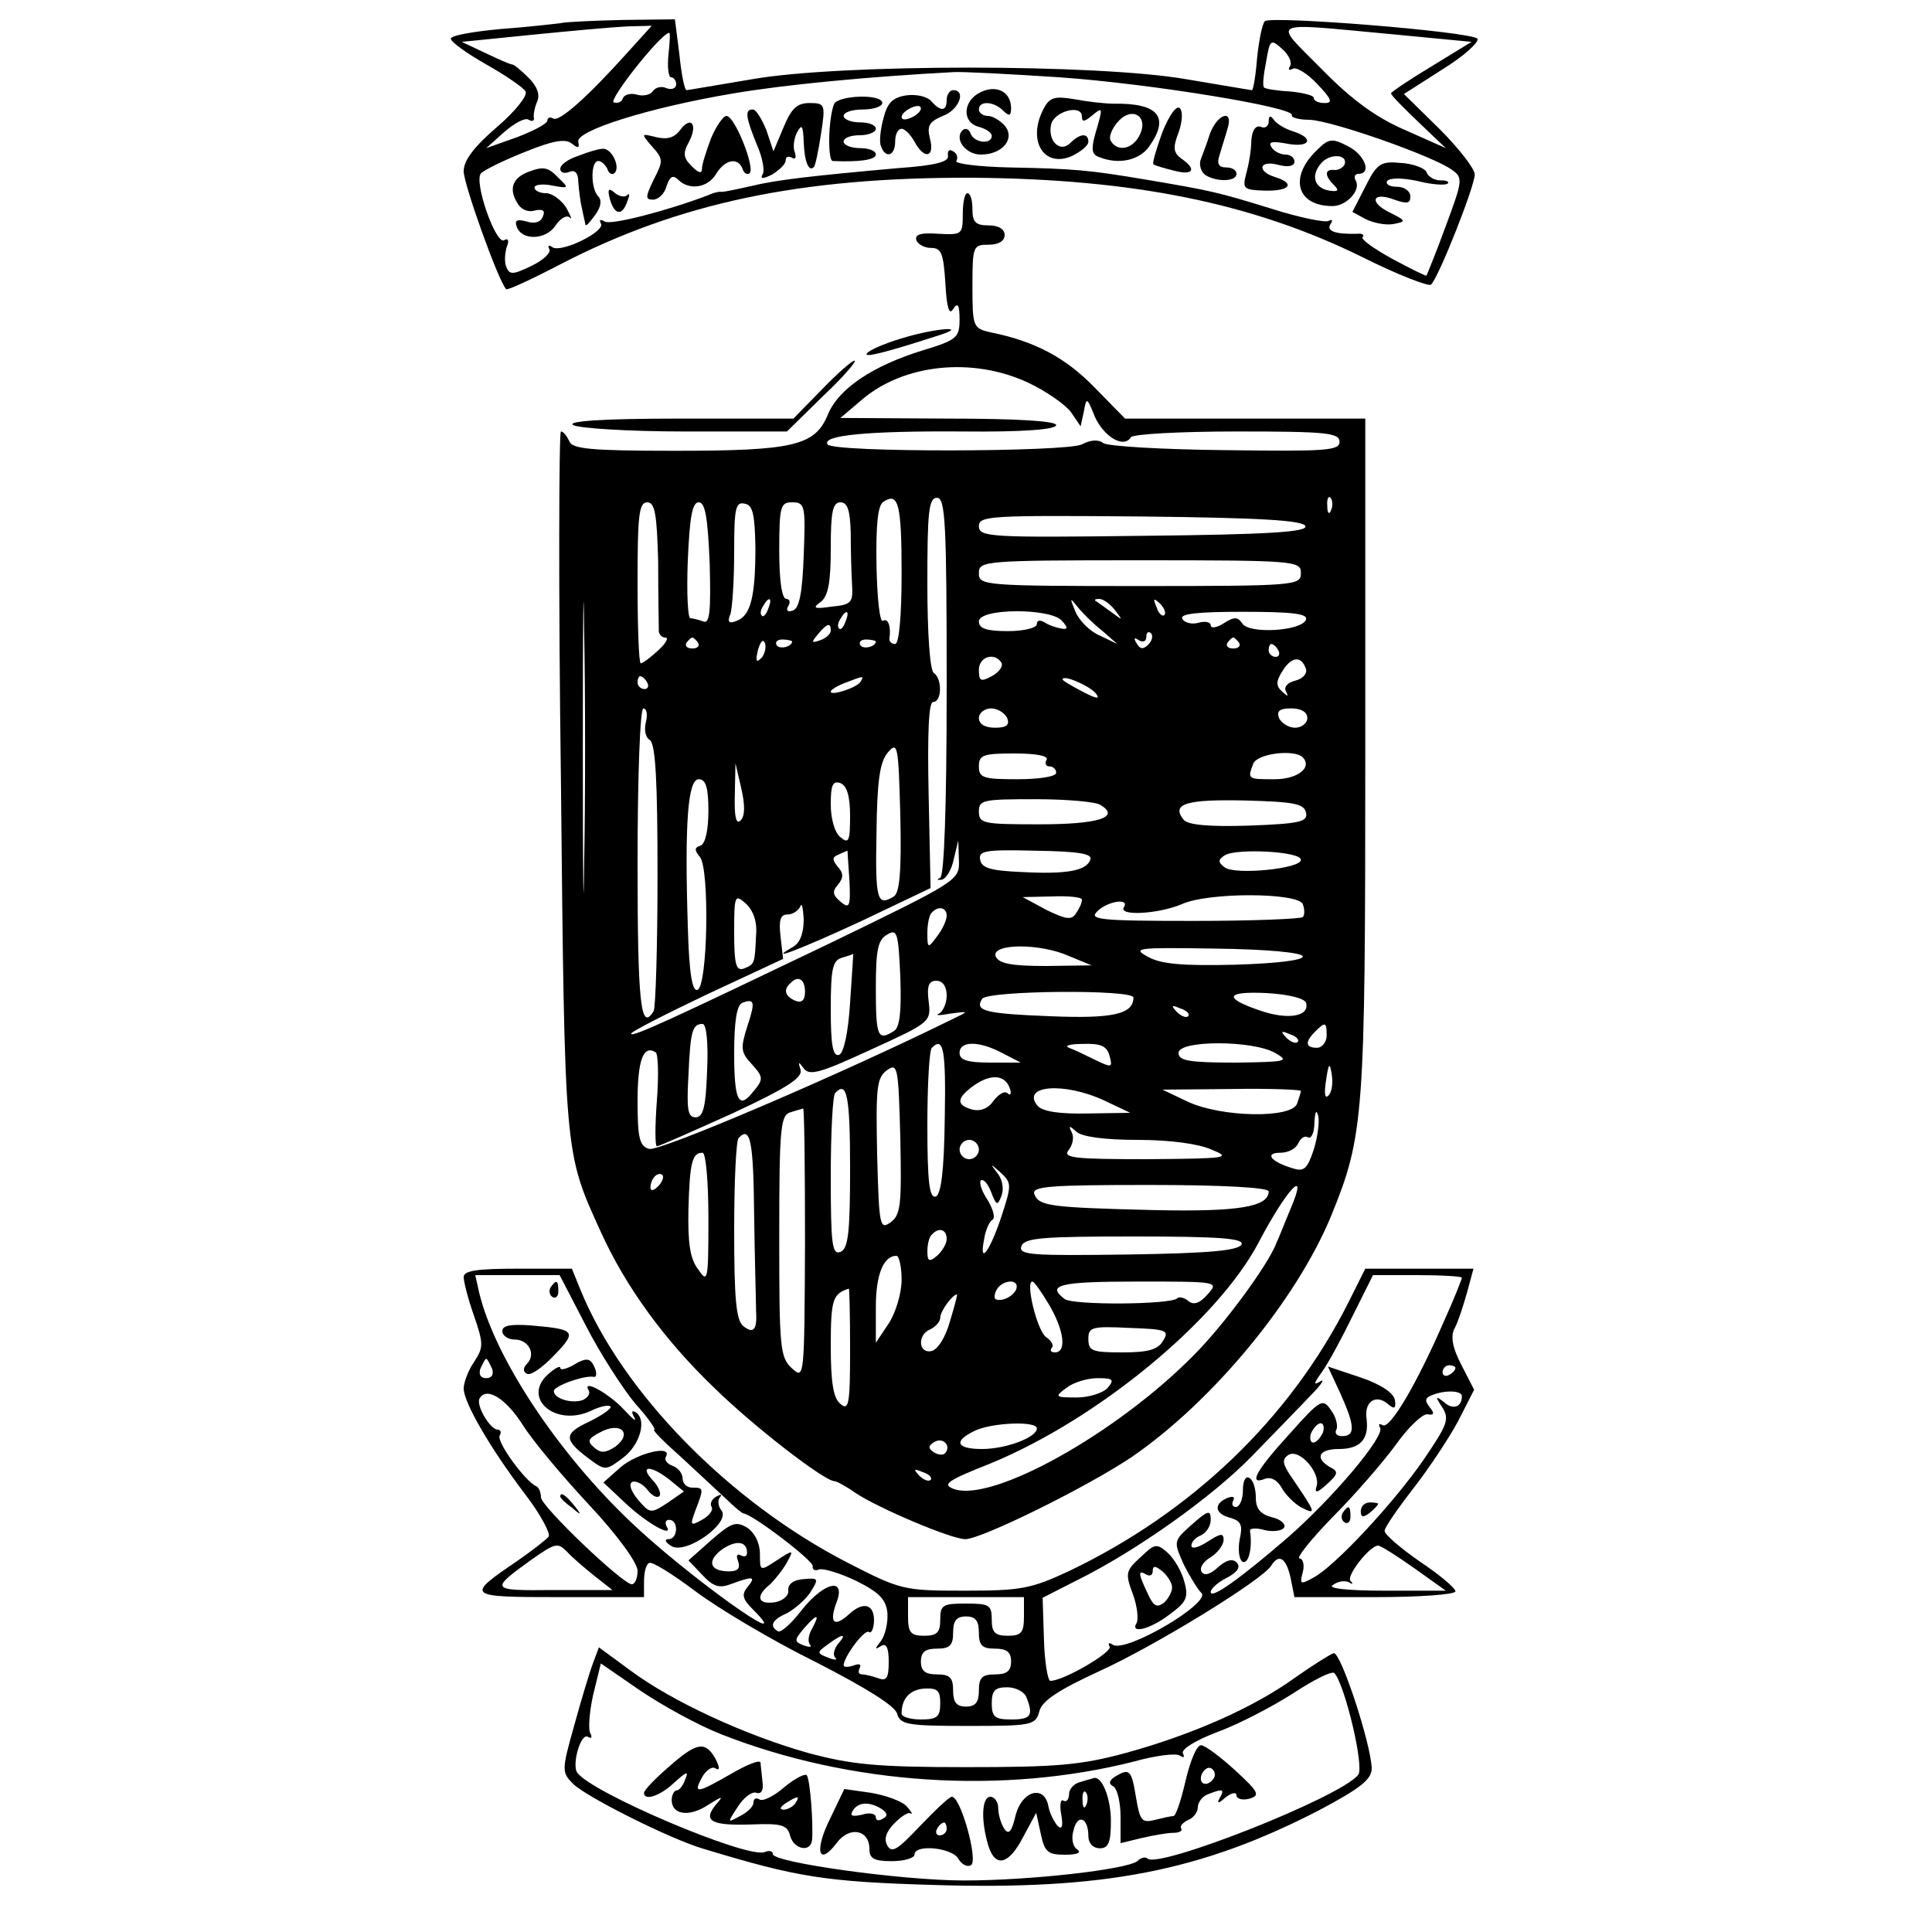 <?xml version="1.0" standalone="no"?>
<!DOCTYPE svg PUBLIC "-//W3C//DTD SVG 20010904//EN"
 "http://www.w3.org/TR/2001/REC-SVG-20010904/DTD/svg10.dtd">
<svg version="1.0" xmlns="http://www.w3.org/2000/svg"
 width="300pt" height="300pt" viewBox="0 0 300 300"
 preserveAspectRatio="xMidYMid meet">
<g transform="translate(0,300) scale(0.1,-0.1)"
fill="#000000" stroke="none">
<path d="M870 2964 c-8 -1 -50 -6 -92 -9 -43 -4 -78 -10 -78 -15 0 -5 25 -23
55 -40 30 -17 58 -36 61 -42 4 -6 -16 -31 -44 -55 -36 -31 -52 -52 -52 -69 0
-20 54 -171 66 -183 2 -2 39 15 83 38 185 96 374 136 641 135 250 -2 435 -39
607 -124 54 -27 101 -45 105 -42 12 11 68 153 68 171 0 9 -25 41 -55 71 l-55
54 61 39 c34 21 57 43 53 47 -11 11 -321 36 -330 27 -4 -4 -9 -29 -12 -57 -2
-27 -6 -50 -8 -50 -2 0 -48 8 -102 17 -138 24 -538 24 -674 0 -54 -9 -100 -17
-102 -17 -3 0 -8 25 -11 55 l-7 55 -82 -1 c-44 -1 -88 -3 -96 -5z m104 -46
c-62 -69 -106 -108 -115 -102 -5 3 -9 1 -9 -3 0 -5 -21 -16 -47 -26 l-48 -17
28 25 c16 14 33 23 38 19 5 -3 9 -2 8 3 -1 4 1 16 5 25 5 11 0 24 -13 37 -12
12 -23 21 -26 21 -3 0 -21 8 -42 18 l-36 17 109 11 c60 6 126 12 148 13 l38 1
-38 -42z m1186 29 l125 -12 -62 -38 c-35 -21 -63 -40 -63 -42 0 -3 19 -22 43
-45 l42 -40 -63 28 c-44 19 -82 46 -129 94 -77 78 -88 73 107 55z m-1122 -32
c-2 -19 0 -35 4 -35 4 0 8 -5 8 -11 0 -6 -7 -9 -15 -6 -8 4 -17 1 -21 -4 -3
-6 -15 -9 -25 -6 -10 3 -20 0 -22 -6 -1 -5 -8 -8 -14 -6 -9 3 72 106 86 108 2
1 1 -15 -1 -34z m965 -18 c-3 -5 -2 -7 4 -4 5 4 23 -7 38 -23 23 -24 25 -30
12 -30 -9 0 -17 3 -17 8 0 4 -17 8 -37 10 -20 1 -38 4 -40 6 -3 2 -1 20 3 40
6 35 7 36 25 20 10 -9 16 -21 12 -27z m-358 -17 c142 -10 368 -47 361 -59 -2
-3 10 -7 27 -7 35 -1 194 -57 222 -78 17 -12 16 -17 -10 -87 -15 -41 -29 -75
-30 -77 -1 -1 -25 11 -53 26 -29 16 -50 31 -46 34 3 3 -1 6 -8 5 -34 -1 -49 4
-42 15 4 6 3 8 -3 5 -5 -3 -45 5 -89 19 -84 26 -94 28 -194 45 -89 15 -112 17
-212 19 -49 1 -86 6 -83 10 3 5 1 12 -5 15 -6 4 -9 1 -8 -7 2 -9 -19 -15 -77
-19 -133 -12 -188 -18 -229 -28 -22 -5 -42 -9 -45 -9 -3 1 -13 -1 -21 -5 -66
-25 -152 -47 -161 -41 -7 4 -9 3 -6 -3 8 -12 -61 -46 -75 -37 -6 4 -8 3 -5 -3
3 -5 -9 -17 -28 -26 -29 -14 -34 -14 -39 -1 -3 8 -2 21 1 31 4 9 2 14 -4 10
-13 -8 -48 92 -36 104 5 5 35 20 68 33 44 18 63 21 73 13 10 -8 12 -7 10 3 -4
17 110 53 241 75 83 14 211 26 341 33 14 1 88 -3 165 -8z"/>
<path d="M1523 2857 c-28 -13 -30 -47 -3 -54 11 -3 20 -9 20 -14 0 -14 -28
-11 -33 4 -2 6 -8 9 -12 5 -14 -13 4 -38 28 -38 34 0 54 25 37 45 -7 8 -19 15
-26 15 -8 0 -14 5 -14 10 0 14 23 13 38 -2 9 -9 12 -8 12 4 0 25 -22 37 -47
25z"/>
<path d="M1408 2852 c-21 -3 -30 -11 -36 -35 -5 -18 -7 -38 -4 -44 7 -20 22
-15 22 7 0 11 4 20 10 20 5 0 14 -9 20 -20 15 -28 32 -25 24 5 -5 20 -1 26 20
35 25 9 37 40 16 40 -5 0 -10 -7 -10 -15 0 -18 -9 -19 -24 -2 -6 7 -23 11 -38
9z m12 -32 c-8 -5 -17 -7 -19 -4 -3 3 1 9 9 14 8 5 17 7 19 4 3 -3 -1 -9 -9
-14z"/>
<path d="M1295 2838 c-9 -23 -10 -87 -2 -88 42 -2 67 2 67 10 0 6 -11 10 -25
10 -14 0 -25 5 -25 10 0 6 11 10 25 10 14 0 25 5 25 10 0 6 -11 10 -25 10 -14
0 -25 5 -25 10 0 6 14 10 30 10 17 0 30 5 30 10 0 15 -70 12 -75 -2z"/>
<path d="M1621 2832 c-27 -50 0 -94 44 -74 14 7 25 16 25 22 0 14 -13 13 -28
-2 -16 -16 -35 3 -30 28 4 21 48 33 48 13 0 -9 4 -8 15 1 18 15 18 14 6 -27
-7 -25 -6 -33 6 -37 30 -12 62 -5 77 16 33 46 15 68 -54 67 -14 0 -41 3 -62 7
-30 5 -38 3 -47 -14z m148 -43 c-11 -21 -34 -25 -44 -8 -4 5 1 19 11 30 22 25
49 8 33 -22z"/>
<path d="M1217 2803 l-16 -38 -11 33 c-7 17 -16 32 -21 32 -13 0 -11 -12 6
-54 9 -20 13 -42 9 -47 -4 -7 1 -7 15 0 11 7 21 16 21 22 0 6 4 7 10 4 5 -3 7
0 4 9 -3 8 -1 22 4 31 7 13 9 10 10 -15 1 -31 8 -48 16 -39 2 2 7 25 11 52 7
45 6 47 -18 47 -19 0 -28 -8 -40 -37z"/>
<path d="M1805 2795 c-9 -25 -16 -48 -14 -50 2 -2 16 -6 32 -10 30 -8 36 2 11
19 -12 9 -13 17 -4 40 6 17 7 33 2 38 -5 5 -16 -10 -27 -37z"/>
<path d="M1104 2785 c-7 -19 -14 -40 -14 -47 0 -8 -5 -7 -16 4 -13 13 -14 20
-4 38 14 27 3 41 -14 18 -9 -12 -20 -15 -37 -11 -24 6 -24 6 -6 -15 17 -19 17
-22 2 -51 -13 -27 -13 -31 -1 -31 8 0 18 9 21 21 5 15 10 18 18 10 17 -17 46
-13 59 9 14 23 34 26 41 8 2 -7 7 -10 11 -7 9 8 -23 89 -36 89 -5 0 -16 -16
-24 -35z"/>
<path d="M1879 2793 c-5 -16 -12 -34 -15 -42 -2 -8 1 -18 8 -23 18 -11 48 -10
48 2 0 6 -7 10 -16 10 -12 0 -15 6 -10 20 3 11 9 29 12 40 10 31 -15 24 -27
-7z"/>
<path d="M1970 2811 c0 -7 -6 -11 -12 -8 -8 3 -14 -5 -15 -22 0 -14 -4 -37 -8
-51 -6 -23 -4 -25 29 -26 39 -1 48 11 16 21 -29 9 -25 27 5 19 15 -4 25 -2 25
5 0 6 -6 11 -14 11 -8 0 -18 5 -22 12 -5 8 2 9 24 5 36 -7 44 8 10 19 -13 4
-26 12 -30 18 -5 7 -8 7 -8 -3z"/>
<path d="M2044 2766 c-43 -42 -30 -86 25 -86 22 0 45 25 36 40 -3 5 -1 10 4
10 22 0 10 30 -16 43 -25 13 -30 12 -49 -7z m44 -21 c-2 -5 -9 -9 -15 -9 -16
2 -17 -8 -2 -23 9 -9 7 -11 -7 -9 -23 4 -29 23 -13 42 13 16 42 15 37 -1z"/>
<path d="M898 2758 c-16 -5 -28 -14 -28 -20 0 -6 6 -8 14 -5 9 4 14 -2 14 -16
1 -12 3 -31 6 -42 2 -11 5 -22 5 -24 1 -3 7 4 15 15 9 12 11 23 5 29 -12 12
-12 55 0 55 5 0 11 -6 14 -12 2 -7 7 -10 11 -7 10 9 -4 39 -18 38 -6 0 -23 -5
-38 -11z"/>
<path d="M2120 2710 l-20 -39 20 -11 c12 -6 31 -10 43 -8 21 4 21 5 -5 18 -33
16 -27 33 7 20 20 -7 25 -6 25 5 0 8 -9 15 -21 15 -11 0 -18 4 -15 9 4 5 23 5
47 0 23 -6 44 -7 47 -4 3 3 -2 5 -12 5 -9 0 -19 6 -21 13 -3 6 -21 13 -40 14
-31 3 -37 -1 -55 -37z"/>
<path d="M820 2733 c-23 -9 -30 -25 -18 -46 6 -12 17 -17 28 -14 13 3 17 0 13
-9 -3 -9 -13 -12 -25 -8 -15 4 -19 2 -16 -7 7 -23 45 -22 60 0 8 12 18 18 23
13 4 -4 1 3 -6 16 -8 12 -22 22 -31 22 -10 0 -18 4 -18 9 0 4 12 6 27 3 26 -5
27 -4 11 11 -17 18 -24 19 -48 10z"/>
<path d="M947 2691 c7 -25 19 -27 27 -4 4 10 4 14 0 10 -4 -4 -13 -2 -20 4 -9
8 -11 5 -7 -10z"/>
<path d="M1495 2668 c0 -32 -1 -33 -38 -31 -27 2 -37 -1 -34 -10 2 -6 12 -12
23 -12 16 0 19 -9 22 -55 2 -38 6 -50 12 -40 7 11 10 7 10 -16 0 -28 -4 -32
-57 -48 -78 -24 -132 -60 -148 -101 -20 -47 -53 -55 -237 -55 -132 0 -160 3
-164 15 -4 8 -9 15 -13 15 -3 0 -4 -244 0 -542 6 -585 5 -576 62 -701 38 -84
98 -167 175 -241 61 -60 172 -146 188 -146 3 0 18 -8 32 -18 36 -24 149 -72
171 -72 25 0 191 82 259 128 125 86 255 243 309 374 51 125 53 154 53 716 l0
522 -186 0 -187 0 -48 49 c-45 46 -92 71 -161 85 -27 6 -28 9 -28 71 0 63 1
65 25 65 16 0 25 6 25 15 0 9 -9 15 -25 15 -20 0 -25 5 -25 25 0 14 -3 25 -8
25 -4 0 -7 -15 -7 -32z m101 -262 c28 -13 58 -34 67 -46 l15 -22 5 23 c4 23 5
22 17 -8 14 -31 45 -50 56 -32 3 5 77 9 165 9 138 0 159 -2 159 -16 0 -14 -22
-15 -177 -13 -98 1 -183 6 -190 11 -7 6 -20 5 -33 -2 -23 -12 -387 -13 -395 0
-9 14 61 21 208 20 96 -1 147 3 147 10 0 6 -58 10 -167 10 l-168 1 33 28 c65
56 172 67 258 27z m-196 -297 c0 -66 -4 -109 -10 -109 -5 0 -9 3 -9 8 3 19 -2
33 -10 28 -5 -3 -9 36 -10 86 -1 64 2 94 11 99 23 15 28 -3 28 -112z m70 -175
c0 -190 -4 -294 -10 -297 -6 -3 -5 -4 2 -3 7 1 16 16 19 32 l7 29 1 -31 c1
-31 -1 -32 -201 -129 -240 -115 -308 -147 -308 -140 0 3 53 30 118 61 l118 55
-4 35 c-3 26 0 34 11 34 8 0 17 6 20 13 2 6 4 -3 5 -20 0 -21 -5 -36 -16 -43
-44 -25 9 -5 106 40 l107 51 -3 144 c-2 97 0 145 7 145 14 0 14 37 1 45 -6 4
-10 61 -10 139 0 111 2 133 15 133 13 0 15 -39 15 -293z m597 274 c-3 -8 -6
-5 -6 6 -1 11 2 17 5 13 3 -3 4 -12 1 -19z m-1045 -80 c0 -51 1 -99 1 -105 -1
-7 4 -13 10 -13 6 0 1 -9 -11 -20 -12 -11 -24 -20 -27 -20 -3 0 -5 56 -5 125
0 104 2 125 15 125 12 0 15 -18 17 -92z m80 -3 c2 -76 0 -94 -10 -90 -8 3 -17
5 -20 5 -4 0 -6 40 -4 90 3 68 7 90 17 90 10 0 14 -23 17 -95z m71 25 c0 -75
-7 -106 -29 -114 -12 -5 -15 -2 -10 10 3 8 6 52 6 96 0 68 2 79 16 76 13 -2
16 -16 17 -68z m75 -12 c-2 -59 -7 -83 -17 -86 -8 -3 -11 0 -7 7 4 6 2 11 -3
11 -7 0 -11 29 -11 75 0 69 2 75 20 75 20 0 21 -5 18 -82z m73 35 c0 -27 1
-62 2 -80 2 -29 -1 -32 -32 -35 -27 -4 -30 -2 -17 7 12 9 16 30 16 84 0 56 3
71 15 71 11 0 15 -12 16 -47z m-414 -516 c-1 -100 -2 -18 -2 183 0 201 1 283
2 182 2 -100 2 -264 0 -365z m1120 526 c3 -9 -56 -13 -251 -15 -239 -3 -256
-2 -256 15 0 16 17 17 252 15 186 -2 252 -6 255 -15z m-7 -73 c0 -19 -7 -20
-250 -20 -243 0 -250 1 -250 20 0 19 7 20 250 20 243 0 250 -1 250 -20z m-827
-55 c-3 -9 -8 -14 -10 -11 -3 3 -2 9 2 15 9 16 15 13 8 -4z m518 -34 l24 -21
-27 13 c-15 6 -32 23 -38 37 -9 22 -9 23 3 8 7 -9 24 -26 38 -37z m20 32 c13
-17 13 -17 -6 -3 -11 8 -22 16 -24 17 -2 2 0 3 6 3 6 0 17 -8 24 -17z m77 -8
c-3 -3 -9 2 -12 12 -6 14 -5 15 5 6 7 -7 10 -15 7 -18z m-495 -10 c-3 -9 -8
-14 -10 -11 -3 3 -2 9 2 15 9 16 15 13 8 -4z m336 1 c10 -11 9 -14 -1 -12 -7
1 -19 5 -25 9 -8 5 -13 4 -13 -2 0 -6 -20 -11 -45 -11 -33 0 -45 4 -45 15 0
21 112 21 129 1z m379 2 c-6 -18 -89 -23 -99 -6 -7 10 -12 11 -29 0 -11 -7
-20 -8 -20 -3 0 5 -8 7 -19 4 -10 -3 -22 0 -25 6 -5 8 24 11 94 11 77 0 101
-3 98 -12z m-738 -17 c0 -5 -7 -12 -16 -15 -14 -5 -15 -4 -4 9 14 17 20 19 20
6z m493 -22 c-8 -8 -13 -7 -18 2 -5 8 -4 10 3 5 7 -4 12 -2 12 5 0 7 3 9 7 6
4 -4 2 -12 -4 -18z m-699 3 c3 -5 -1 -9 -9 -9 -8 0 -12 4 -9 9 3 4 7 8 9 8 2
0 6 -4 9 -8z m98 -24 c-8 -8 -9 -4 -5 13 4 13 8 18 11 10 2 -7 -1 -18 -6 -23z
m48 26 c0 -8 -19 -13 -24 -6 -3 5 1 9 9 9 8 0 15 -2 15 -3z m130 0 c0 -8 -19
-13 -24 -6 -3 5 1 9 9 9 8 0 15 -2 15 -3z m564 -2 c3 -5 -1 -9 -9 -9 -8 0 -12
4 -9 9 3 4 7 8 9 8 2 0 6 -4 9 -8z m61 -12 c3 -5 1 -10 -4 -10 -6 0 -11 5 -11
10 0 6 2 10 4 10 3 0 8 -4 11 -10z m-430 -19 c3 -6 -4 -15 -15 -21 -17 -9 -20
-8 -20 10 0 20 24 28 35 11z m473 -10 c2 -7 -5 -15 -17 -18 -12 -3 -18 -10
-14 -17 4 -8 3 -8 -6 0 -10 9 -10 16 1 33 14 22 29 23 36 2z m-1023 -21 c3 -5
1 -10 -4 -10 -6 0 -11 5 -11 10 0 6 2 10 4 10 3 0 8 -4 11 -10z m331 1 c-6 -9
-46 -22 -46 -15 0 3 10 9 23 14 29 11 29 11 23 1z m365 -17 c8 -10 3 -10 -20
2 -17 9 -31 17 -31 19 0 8 40 -9 51 -21z m-698 -45 c-3 -12 -1 -24 6 -28 9 -6
12 -65 12 -210 0 -111 -3 -206 -6 -211 -20 -33 -25 10 -25 230 0 137 4 240 9
240 5 0 7 -9 4 -21z m561 6 c4 -11 -1 -15 -19 -15 -16 0 -25 6 -25 15 0 8 9
15 19 15 10 0 21 -7 25 -15z m466 0 c0 -8 -9 -15 -19 -15 -10 0 -21 7 -25 15
-4 11 1 15 19 15 16 0 25 -6 25 -15z m-642 -277 c-26 -16 -29 -6 -27 98 1 82
5 111 18 126 15 17 16 11 19 -98 2 -87 -1 -120 -10 -126z m237 212 c-3 -5 -1
-10 4 -10 6 0 11 -4 11 -10 0 -6 -27 -10 -60 -10 -53 0 -60 2 -60 20 0 18 7
20 56 20 34 0 53 -4 49 -10z m398 4 c15 -16 -8 -34 -44 -34 -42 0 -42 0 -33
24 6 16 64 23 77 10z m-873 -98 c-7 -7 -10 6 -9 40 l1 49 9 -39 c6 -26 6 -43
-1 -50z m-50 15 c0 -31 -5 -51 -12 -54 -10 -3 -10 -7 -1 -18 15 -19 12 -201
-4 -206 -8 -3 -13 25 -15 99 -5 160 0 228 17 228 11 0 15 -13 15 -49z m220 -8
c0 -39 -2 -44 -15 -33 -9 7 -15 29 -15 51 0 30 3 37 15 33 10 -4 15 -20 15
-51z m389 17 c31 -19 -3 -30 -95 -30 -87 0 -94 1 -94 20 0 18 7 19 88 19 48 0
94 -4 101 -9z m319 -12 c3 -14 -9 -17 -88 -20 -63 -2 -95 1 -102 9 -20 25 4
32 95 30 77 -2 92 -5 95 -19z m-709 -105 c2 -41 0 -45 -14 -33 -12 10 -13 16
-4 26 9 11 9 18 0 28 -9 11 -9 15 1 19 7 3 13 6 14 6 0 1 1 -20 3 -46z m374
32 c-6 -17 -36 -23 -108 -19 -46 2 -61 6 -63 19 -3 14 8 16 86 14 69 -1 89 -5
85 -14z m327 0 c1 -14 -102 -24 -118 -12 -11 8 -11 12 0 19 18 11 118 6 118
-7z m-846 -117 c-2 -45 -2 -45 -19 -52 -12 -4 -15 6 -15 56 0 58 1 60 18 45
12 -11 18 -29 16 -49z m506 55 c0 -5 -4 -14 -9 -21 -7 -11 -15 -10 -46 5 l-37
20 46 1 c25 1 46 -1 46 -5z m343 -7 c3 -8 3 -17 0 -20 -4 -3 -80 -6 -170 -6
-146 0 -163 2 -149 15 16 16 51 21 41 6 -8 -14 55 -10 90 5 42 19 181 18 188
0z m-553 -18 c0 -7 -7 -22 -15 -32 -14 -19 -15 -19 -15 5 0 14 3 29 7 32 10
11 23 8 23 -5z m-82 -179 c-25 -16 -28 -9 -28 66 0 60 3 76 18 84 15 9 17 3
20 -66 2 -54 -1 -79 -10 -84z m273 116 l34 -14 -71 -1 c-55 0 -73 4 -78 15 -7
20 69 21 115 0z m362 0 c1 -6 -40 -11 -105 -13 -82 -2 -115 1 -135 12 -26 14
-19 15 105 13 78 -1 133 -6 135 -12z m-703 -72 c-3 -48 -10 -78 -17 -81 -10
-3 -13 16 -13 71 0 64 3 76 18 80 9 3 17 5 17 6 0 1 -2 -33 -5 -76z m-70 17
c0 -13 -5 -18 -15 -14 -16 7 -19 17 -8 27 12 13 23 7 23 -13z m220 -6 c0 -12
-6 -25 -12 -28 -7 -3 1 -3 17 0 30 4 30 4 5 -8 -172 -85 -457 -207 -472 -202
-15 4 -18 17 -18 74 0 64 9 88 28 76 4 -2 5 -36 2 -75 -3 -39 -3 -71 0 -71 3
0 55 23 117 51 86 40 110 56 106 68 -4 13 -3 13 5 2 9 -12 26 -7 104 29 92 42
94 43 90 75 -3 24 0 32 12 32 10 0 16 -9 16 -23z m290 -3 c0 -26 -33 -33 -129
-29 -101 4 -118 8 -106 27 8 13 235 15 235 2z m268 -8 c6 -21 -27 -27 -69 -13
-60 20 -57 31 7 28 35 -2 59 -8 62 -15z m-868 -38 c-10 -32 -10 -39 7 -57 19
-21 19 -24 1 -45 -21 -26 -28 -11 -28 61 0 50 4 76 13 79 19 7 20 1 7 -38z
m685 17 c-3 -3 -11 0 -18 7 -9 10 -8 11 6 5 10 -3 15 -9 12 -12z m-747 -84
c-2 -57 -6 -73 -18 -73 -12 0 -14 12 -11 65 3 69 6 80 22 80 6 0 9 -30 7 -72z
m962 54 c0 -10 -7 -19 -15 -19 -18 0 -19 9 -3 25 16 16 18 15 18 -6z m-45 -10
c-3 -3 -11 0 -18 7 -9 10 -8 11 6 5 10 -3 15 -9 12 -12z m-548 -119 c-1 -83
-6 -118 -14 -121 -10 -3 -13 24 -13 111 0 62 3 117 7 120 18 18 22 -2 20 -110z
m89 102 l29 -15 -47 0 c-36 0 -48 4 -48 15 0 19 30 19 66 0z m167 -5 c5 -18 3
-18 -22 -6 -14 7 -33 16 -41 19 -8 3 1 6 21 6 28 1 38 -3 42 -19z m257 5 c23
-13 18 -14 -62 -15 -72 0 -88 3 -88 15 0 20 115 20 150 0z m-597 -263 c-17
-12 -18 -6 -21 105 -2 103 -1 119 15 131 17 12 18 6 21 -105 2 -103 1 -119
-15 -131z m680 197 c-6 -6 -7 3 -4 23 4 28 6 29 9 9 2 -13 0 -27 -5 -32z
m-495 11 c3 -8 1 -12 -3 -8 -5 5 -14 -1 -22 -11 -8 -12 -20 -17 -33 -14 -26 7
-25 18 3 38 26 18 48 16 55 -5z m-248 -124 c0 -101 -3 -125 -15 -130 -13 -5
-15 12 -15 118 0 67 3 126 7 129 18 19 23 -4 23 -117z m395 105 l40 -19 -66
-1 c-44 -1 -70 3 -78 12 -26 32 42 37 104 8z m305 15 c0 -2 -3 -11 -6 -20 -9
-23 -117 -21 -169 3 l-40 19 108 1 c59 1 107 -1 107 -3z m-770 -237 c-1 -209
-1 -211 -20 -194 -19 17 -20 32 -20 206 0 170 2 188 18 192 9 3 18 5 19 6 2 0
3 -94 3 -210z m790 146 c-10 -30 -15 -35 -33 -29 -34 10 -44 24 -19 24 13 0
25 7 28 15 4 8 10 12 15 9 5 -3 10 7 10 23 1 17 3 21 6 10 2 -9 -1 -33 -7 -52z
m-274 15 c50 0 95 -6 115 -15 32 -13 26 -14 -100 -15 -116 0 -132 2 -121 15 6
8 8 20 4 27 -5 10 -4 11 7 1 8 -8 43 -13 95 -13z m-595 -117 c1 -71 3 -137 3
-148 2 -30 -4 -37 -20 -24 -11 9 -14 43 -14 149 0 75 3 140 7 143 18 19 23 -4
24 -120z m349 102 c0 -8 -7 -15 -15 -15 -8 0 -15 7 -15 15 0 8 7 15 15 15 8 0
15 -7 15 -15z m-420 -107 c0 -98 -1 -101 -16 -79 -13 17 -16 42 -15 94 2 73 6
87 22 87 5 0 9 -45 9 -102z m455 3 c-18 -54 -35 -77 -27 -36 2 14 8 28 13 31
5 3 1 16 -7 30 -9 13 -14 27 -11 31 4 3 11 -5 16 -18 8 -21 10 -22 16 -6 4 10
2 25 -6 35 -12 16 -12 16 5 1 17 -16 17 -19 1 -68z m-533 47 c-7 -7 -12 -8
-12 -2 0 14 12 26 19 19 2 -3 -1 -11 -7 -17z m948 -8 c0 -24 -47 -32 -179 -29
-160 4 -178 6 -185 25 -4 12 25 14 179 14 112 0 185 -4 185 -10z m34 -27 c-9
-21 -18 -45 -22 -53 -12 -33 -82 -128 -128 -174 -120 -122 -314 -230 -373
-208 -19 7 -10 13 58 40 165 68 351 221 415 342 44 84 79 121 50 53z m-534
-47 c0 -7 -7 -19 -15 -26 -12 -10 -15 -9 -15 7 0 11 3 23 7 26 11 12 23 8 23
-7z m458 -8 c-4 -10 -50 -14 -176 -16 -150 -2 -171 -1 -166 13 5 13 33 15 176
15 131 0 169 -3 166 -12z m-528 -55 c0 -21 -9 -51 -20 -68 l-20 -30 0 56 c0
50 12 79 32 79 4 0 8 -17 8 -37z m178 -15 c-3 -7 -12 -14 -21 -16 -12 -2 -15
1 -11 12 7 19 38 22 32 4z m51 -24 c23 -39 28 -74 9 -74 -6 0 -8 3 -5 7 4 3 0
11 -9 17 -14 11 -32 86 -21 86 3 0 14 -16 26 -36z m246 16 c-12 -14 -22 -17
-30 -10 -6 5 -14 7 -17 4 -10 -10 -163 -11 -175 -1 -29 22 -7 27 114 27 125 0
126 0 108 -20z m-555 -86 c0 -85 -2 -95 -15 -84 -11 9 -15 33 -15 90 0 72 3
81 28 89 1 1 2 -42 2 -95z m155 44 c-7 -25 -19 -44 -29 -46 -20 -4 -22 26 -1
34 8 4 15 12 15 18 0 10 19 36 26 36 1 0 -4 -19 -11 -42z m331 -30 c-8 -14
-24 -18 -63 -18 -47 0 -53 2 -53 21 0 18 5 20 64 17 58 -2 62 -4 52 -20z m-86
-73 c-7 -8 -29 -15 -48 -15 -34 0 -35 1 -16 15 10 8 32 15 48 15 24 0 27 -2
16 -15z m-110 -63 c0 -14 -48 -32 -85 -32 -40 0 -45 12 -12 28 26 13 97 16 97
4z m-143 -39 c-3 -3 -11 -2 -17 2 -9 6 -9 10 1 16 14 8 27 -7 16 -18z m-22
-41 c-3 -3 -11 0 -18 7 -9 10 -8 11 6 5 10 -3 15 -9 12 -12z"/>
<path d="M1398 2474 c-26 -8 -49 -18 -52 -23 -5 -7 31 2 114 29 46 15 -11 10
-62 -6z"/>
<path d="M1276 2395 l-44 -45 -179 0 c-118 0 -173 -4 -163 -10 8 -5 86 -10
173 -10 l159 0 56 55 c32 30 53 55 49 55 -4 0 -27 -20 -51 -45z"/>
<path d="M720 1017 c0 -7 7 -35 16 -60 15 -44 15 -49 0 -72 -9 -13 -16 -32
-16 -41 0 -22 42 -94 96 -165 23 -30 39 -60 36 -65 -4 -5 -26 -22 -49 -38 -81
-55 -79 -56 66 -56 l131 0 0 24 c0 14 3 27 8 29 4 3 36 -17 72 -44 36 -27 120
-77 187 -110 78 -40 123 -68 126 -80 5 -17 16 -19 110 -19 100 0 105 1 111 23
4 16 30 33 93 62 86 39 254 142 267 164 12 19 23 12 30 -19 l6 -30 125 0 c69
0 125 4 125 9 0 5 -25 26 -55 46 -30 21 -55 42 -55 48 0 5 20 34 44 65 25 32
56 79 70 105 l25 49 -20 39 c-14 27 -17 45 -10 57 5 9 13 34 19 55 l10 37 -84
0 -84 0 -26 -52 c-91 -181 -244 -327 -435 -418 -58 -27 -74 -30 -161 -30 -95
0 -99 1 -181 43 -185 95 -351 265 -416 425 l-13 32 -84 0 c-63 0 -84 -3 -84
-13z m190 -76 c22 -43 57 -97 76 -120 20 -22 33 -41 30 -41 -4 0 15 -19 41
-42 26 -24 57 -53 70 -65 13 -13 26 -23 27 -23 13 0 110 -74 108 -82 -1 -5 3
-8 10 -5 7 2 33 -6 58 -18 36 -18 46 -29 48 -50 1 -16 -4 -35 -10 -43 -10 -13
-10 -14 0 -8 8 5 12 -2 12 -24 0 -25 -3 -31 -16 -26 -9 3 -20 6 -25 6 -6 0 -7
4 -4 10 3 6 -1 7 -9 4 -9 -3 -16 -3 -16 0 0 13 32 56 39 52 4 -3 7 4 8 14 2
28 -15 35 -38 14 -24 -22 -32 -14 -20 18 15 39 -19 32 -54 -12 -16 -21 -33
-36 -37 -33 -14 8 -9 18 14 28 11 6 28 20 36 32 14 22 13 23 -10 21 -16 -1
-25 -8 -24 -18 1 -8 -9 -16 -21 -18 -27 -4 -30 10 -7 28 8 8 20 23 26 34 11
20 10 20 -16 3 -26 -17 -26 -17 -26 10 0 17 -8 33 -20 41 -17 10 -24 8 -55
-19 l-36 -32 22 -23 c17 -18 26 -21 46 -13 33 12 37 11 24 -5 -10 -12 -8 -19
8 -35 74 -74 -106 55 -192 138 -113 108 -209 254 -233 354 l-6 27 65 0 66 0
41 -79z m1360 75 c0 -2 -12 -33 -28 -68 -42 -97 -84 -168 -95 -161 -6 3 -7 2
-4 -4 8 -13 -74 -110 -144 -171 -73 -63 -119 -96 -119 -84 0 5 11 15 25 22 17
9 22 17 15 24 -6 6 -16 4 -29 -8 -12 -11 -21 -13 -25 -7 -4 6 2 16 14 23 11 7
20 19 20 27 0 11 -5 10 -25 -3 -14 -9 -25 -12 -25 -6 0 6 7 13 15 16 8 4 15
14 15 24 0 16 -4 15 -29 -7 -29 -26 -29 -26 -13 -62 10 -20 22 -39 27 -44 19
-14 -116 -94 -137 -81 -6 4 -8 3 -5 -3 5 -8 -71 -53 -92 -53 -4 0 -9 29 -10
65 l-2 64 53 27 c93 46 211 130 273 194 33 34 74 76 90 93 17 17 23 27 15 22
-11 -7 -10 -3 3 15 10 14 31 53 48 88 l31 62 69 0 c38 0 69 -2 69 -4z m-1506
-141 c3 -9 0 -15 -9 -15 -9 0 -12 6 -9 15 4 8 7 15 9 15 2 0 5 -7 9 -15z
m1496 1 c0 -3 -4 -8 -10 -11 -5 -3 -10 -1 -10 4 0 6 5 11 10 11 6 0 10 -2 10
-4z m-1448 -89 c15 -24 61 -79 103 -124 44 -47 75 -90 75 -102 0 -12 -4 -21
-9 -21 -14 0 -141 121 -141 135 0 7 -3 15 -7 17 -17 7 -63 70 -57 79 3 5 1 9
-3 9 -12 0 -35 39 -28 49 11 18 41 -1 67 -42z m1458 45 c0 -17 -14 -22 -28 -9
-13 10 -14 9 -2 -9 11 -18 7 -27 -29 -80 -46 -67 -139 -167 -172 -184 -20 -11
-21 -10 -16 9 3 11 0 21 -5 21 -6 0 17 29 51 64 35 35 78 85 98 112 19 27 41
48 49 48 11 -2 12 1 4 11 -8 10 -7 14 2 18 21 9 48 8 48 -1z m-1347 -279 l28
-22 -92 0 c-98 -1 -99 0 -34 47 37 26 41 27 55 13 8 -9 28 -26 43 -38z m237
36 c0 -6 -4 -7 -10 -4 -6 3 -7 -1 -4 -9 4 -11 0 -16 -14 -16 -30 0 -35 16 -11
34 22 15 39 13 39 -5z m1036 -24 l49 -35 -95 0 c-62 0 -90 4 -80 9 8 6 19 7
25 4 5 -4 7 -2 2 2 -7 8 30 55 43 55 4 0 29 -16 56 -35z m-606 -75 c0 -25 -4
-30 -25 -30 -20 0 -25 5 -25 25 0 23 -4 25 -40 25 -36 0 -40 -2 -40 -25 0 -20
-5 -25 -25 -25 -21 0 -25 5 -25 30 l0 30 90 0 90 0 0 -30z m-329 -19 c-6 -10
-7 -21 -3 -25 3 -4 -1 -4 -10 -1 -15 6 -15 8 0 26 21 24 26 24 13 0z m259 -6
c0 -20 5 -25 25 -25 18 0 25 -5 25 -20 0 -15 -7 -20 -25 -20 -20 0 -25 -5 -25
-25 0 -18 -5 -25 -20 -25 -15 0 -20 7 -20 25 0 20 -5 25 -25 25 -18 0 -25 5
-25 20 0 15 7 20 25 20 20 0 25 5 25 25 0 18 5 25 20 25 15 0 20 -7 20 -25z
m-219 -18 c-6 -8 -8 -17 -4 -21 4 -4 -1 -4 -11 0 -18 7 -18 8 0 21 23 17 30
17 15 0z m159 -92 c0 -21 -5 -25 -30 -25 -16 0 -30 4 -30 9 0 23 12 37 35 39
21 1 25 -3 25 -23z m134 9 c11 -28 7 -34 -24 -34 -25 0 -30 4 -30 25 0 20 5
25 24 25 13 0 27 -7 30 -16z"/>
<path d="M855 1001 c-3 -5 -2 -12 3 -15 5 -3 9 1 9 9 0 17 -3 19 -12 6z"/>
<path d="M780 933 c0 -7 9 -13 19 -13 22 0 34 -23 19 -38 -6 -6 -6 -12 0 -15
5 -4 24 9 42 28 37 38 34 41 -37 47 -30 2 -43 0 -43 -9z"/>
<path d="M888 879 c-10 -5 -18 -7 -18 -3 0 4 -9 -1 -19 -10 -41 -37 11 -82 66
-57 14 7 28 10 31 7 2 -3 -12 -13 -32 -23 -41 -19 -41 -28 -3 -57 27 -20 27
-20 54 0 27 20 38 60 20 71 -6 4 -7 0 -2 -8 4 -8 -3 -2 -16 12 -23 25 -66 49
-55 30 3 -5 -1 -11 -9 -15 -17 -6 -45 2 -45 14 0 8 48 25 62 22 4 -1 5 5 2 13
-7 17 -13 18 -36 4z m68 -125 c-15 -10 -23 -11 -33 -2 -12 10 -10 14 9 24 31
17 51 -1 24 -22z"/>
<path d="M964 722 l-27 -24 34 -32 c34 -32 76 -55 64 -36 -3 6 -1 10 4 10 15
0 14 -30 -1 -30 -7 0 -5 -5 5 -11 23 -13 93 37 77 56 -5 6 -6 16 -2 20 4 5 1
5 -6 1 -7 -4 -10 -11 -7 -16 3 -5 -4 -14 -15 -20 -18 -10 -19 -9 -10 15 13 34
13 35 -5 35 -8 0 -15 6 -15 14 0 8 -7 17 -16 20 -8 3 -13 9 -10 14 11 19 -44
6 -70 -16z m76 -20 l22 -18 -26 -18 c-26 -17 -27 -16 -46 6 -11 14 -14 24 -8
27 6 2 17 -4 23 -12 7 -9 15 -14 19 -10 3 3 -1 15 -11 25 -21 23 -2 23 27 0z"/>
<path d="M2081 837 c23 -51 24 -67 3 -67 -8 0 -12 4 -9 10 3 5 0 19 -8 30 -13
19 -16 18 -65 -37 -53 -58 -64 -80 -37 -69 9 3 19 -3 25 -14 6 -11 20 -25 31
-31 24 -12 22 -8 -14 45 -16 23 -17 30 -6 37 17 10 51 -29 43 -50 -3 -10 2 -9
16 4 18 16 19 20 5 27 -24 14 -17 28 14 28 33 0 47 15 43 47 -4 26 14 39 33
23 10 -9 13 -7 11 6 -2 11 -21 24 -53 35 l-51 17 19 -41z m-27 -62 c-4 -8 -10
-15 -15 -15 -4 0 -6 7 -3 15 4 8 10 15 15 15 4 0 6 -7 3 -15z"/>
<path d="M1930 686 c0 -14 -5 -26 -11 -26 -5 0 -7 4 -4 10 3 6 -1 7 -9 4 -22
-9 -20 -25 5 -31 16 -5 19 -11 14 -33 -3 -16 -1 -31 4 -35 10 -5 16 22 12 48
-1 4 10 5 23 1 13 -3 27 -1 30 4 3 5 -5 13 -19 16 -18 5 -25 13 -25 31 0 13
-4 27 -10 30 -6 4 -10 -5 -10 -19z"/>
<path d="M1771 582 c-23 -21 -24 -25 -12 -57 7 -19 9 -39 6 -45 -11 -18 21
-10 51 13 26 19 30 26 23 51 -4 16 -16 36 -26 45 -17 15 -20 14 -42 -7z m49
-47 c0 -7 -6 -18 -13 -24 -11 -8 -16 -5 -25 15 -15 31 -15 37 -2 29 6 -3 10
-1 10 6 0 8 4 8 15 -1 8 -7 15 -18 15 -25z"/>
<path d="M870 676 c0 -2 8 -10 18 -17 15 -13 16 -12 3 4 -13 16 -21 21 -21 13z"/>
<path d="M2113 653 c0 -9 4 -10 14 -2 7 6 13 12 13 14 0 1 -6 2 -13 2 -8 0
-14 -6 -14 -14z"/>
<path d="M2085 651 c-3 -5 -2 -12 3 -15 5 -3 9 1 9 9 0 17 -3 19 -12 6z"/>
<path d="M921 418 c-5 -13 -18 -56 -29 -96 -20 -71 -20 -74 -2 -92 20 -20 151
-86 203 -101 145 -44 188 -51 358 -56 262 -8 414 21 599 117 62 33 80 47 80
64 -1 38 -48 181 -59 179 -6 -2 -33 -19 -60 -38 -65 -47 -161 -89 -263 -117
-70 -19 -108 -22 -248 -22 -139 0 -178 4 -245 22 -96 27 -210 79 -276 128
l-49 36 -9 -24z m199 -111 c201 -79 438 -94 642 -42 32 9 64 13 70 9 6 -4 8
-3 5 3 -4 6 18 20 52 33 33 12 85 39 118 60 32 21 61 36 65 32 16 -17 47 -146
37 -158 -28 -35 -310 -146 -327 -130 -3 3 -10 2 -16 -4 -17 -13 -166 -30 -269
-30 -97 0 -297 28 -297 41 0 5 -6 6 -13 3 -28 -10 -271 93 -291 124 -8 13 6
62 17 55 5 -3 7 -1 4 5 -4 5 -2 33 4 60 l12 49 61 -42 c34 -23 90 -54 126 -68z"/>
<path d="M1038 256 c-21 -18 -38 -36 -38 -40 0 -13 25 -5 47 16 19 17 23 19
17 5 -3 -9 -9 -17 -13 -17 -4 0 -8 -7 -8 -15 0 -23 27 -27 56 -8 24 15 25 15
12 0 -20 -25 -6 -32 56 -30 47 2 56 -1 60 -18 6 -21 32 -26 34 -6 2 26 -3 92
-8 100 -2 4 -18 -4 -35 -18 -16 -14 -34 -23 -39 -19 -5 3 -9 1 -9 -5 0 -6 -9
-15 -21 -21 -20 -11 -20 -11 -3 15 9 14 22 24 29 21 7 -2 11 4 9 17 -1 12 -3
26 -3 30 -1 5 -21 -3 -45 -17 -54 -31 -60 -32 -46 -6 6 11 16 18 21 14 7 -4 7
1 0 15 -16 28 -29 26 -73 -13z m197 -56 c-3 -5 -12 -10 -18 -10 -7 0 -6 4 3
10 19 12 23 12 15 0z"/>
<path d="M1841 235 c-7 -30 -15 -55 -19 -55 -4 0 -17 -3 -29 -6 -20 -5 -23 -1
-29 35 -7 43 -10 46 -33 32 -9 -6 -10 -11 -2 -15 6 -4 11 -25 11 -47 l0 -41
33 8 c17 4 40 8 49 8 9 0 15 3 12 7 -2 4 3 9 11 13 8 3 15 12 15 20 0 7 7 17
16 20 23 9 26 8 18 -6 -5 -9 -2 -9 9 1 9 7 17 9 17 3 0 -5 9 -8 20 -5 17 5 15
10 -22 44 -23 21 -47 39 -53 39 -7 0 -17 -25 -24 -55z m44 4 c-10 -15 -25 -10
-19 6 4 8 10 12 15 9 5 -3 7 -10 4 -15z"/>
<path d="M1678 233 c-10 -2 -18 -11 -18 -19 0 -8 -4 -13 -9 -10 -4 3 -6 -7 -3
-22 3 -18 1 -24 -6 -17 -5 6 -12 19 -14 30 -6 34 -41 25 -51 -14 -6 -26 -11
-31 -18 -20 -5 8 -9 22 -9 32 0 9 -6 17 -12 17 -14 0 -15 -38 -3 -77 11 -34
32 -28 54 15 l20 37 7 -32 c6 -29 11 -33 38 -33 18 0 26 3 19 8 -7 4 -10 17
-6 30 6 26 23 20 23 -9 0 -11 7 -19 18 -19 13 0 17 9 17 42 0 36 -14 71 -27
67 -2 -1 -11 -3 -20 -6z m9 -35 c-3 -8 -6 -5 -6 6 -1 11 2 17 5 13 3 -3 4 -12
1 -19z"/>
<path d="M1289 176 c-25 -50 -18 -75 10 -38 20 27 51 21 51 -9 0 -15 7 -19 35
-19 19 0 35 5 35 10 0 17 58 11 68 -6 5 -9 14 -14 20 -10 11 7 -16 106 -30
106 -4 0 -26 -21 -50 -46 -34 -36 -43 -42 -50 -30 -6 10 -2 22 11 35 11 11 22
18 25 15 4 -2 1 3 -6 11 -7 8 -32 17 -55 21 l-42 6 -22 -46z m80 15 c9 -6 10
-11 2 -15 -6 -4 -11 -3 -11 2 0 6 -10 8 -22 4 -14 -3 -19 -2 -14 6 8 14 26 15
45 3z m101 -31 c0 -5 -5 -10 -11 -10 -5 0 -7 5 -4 10 3 6 8 10 11 10 2 0 4 -4
4 -10z"/>
</g>
</svg>
